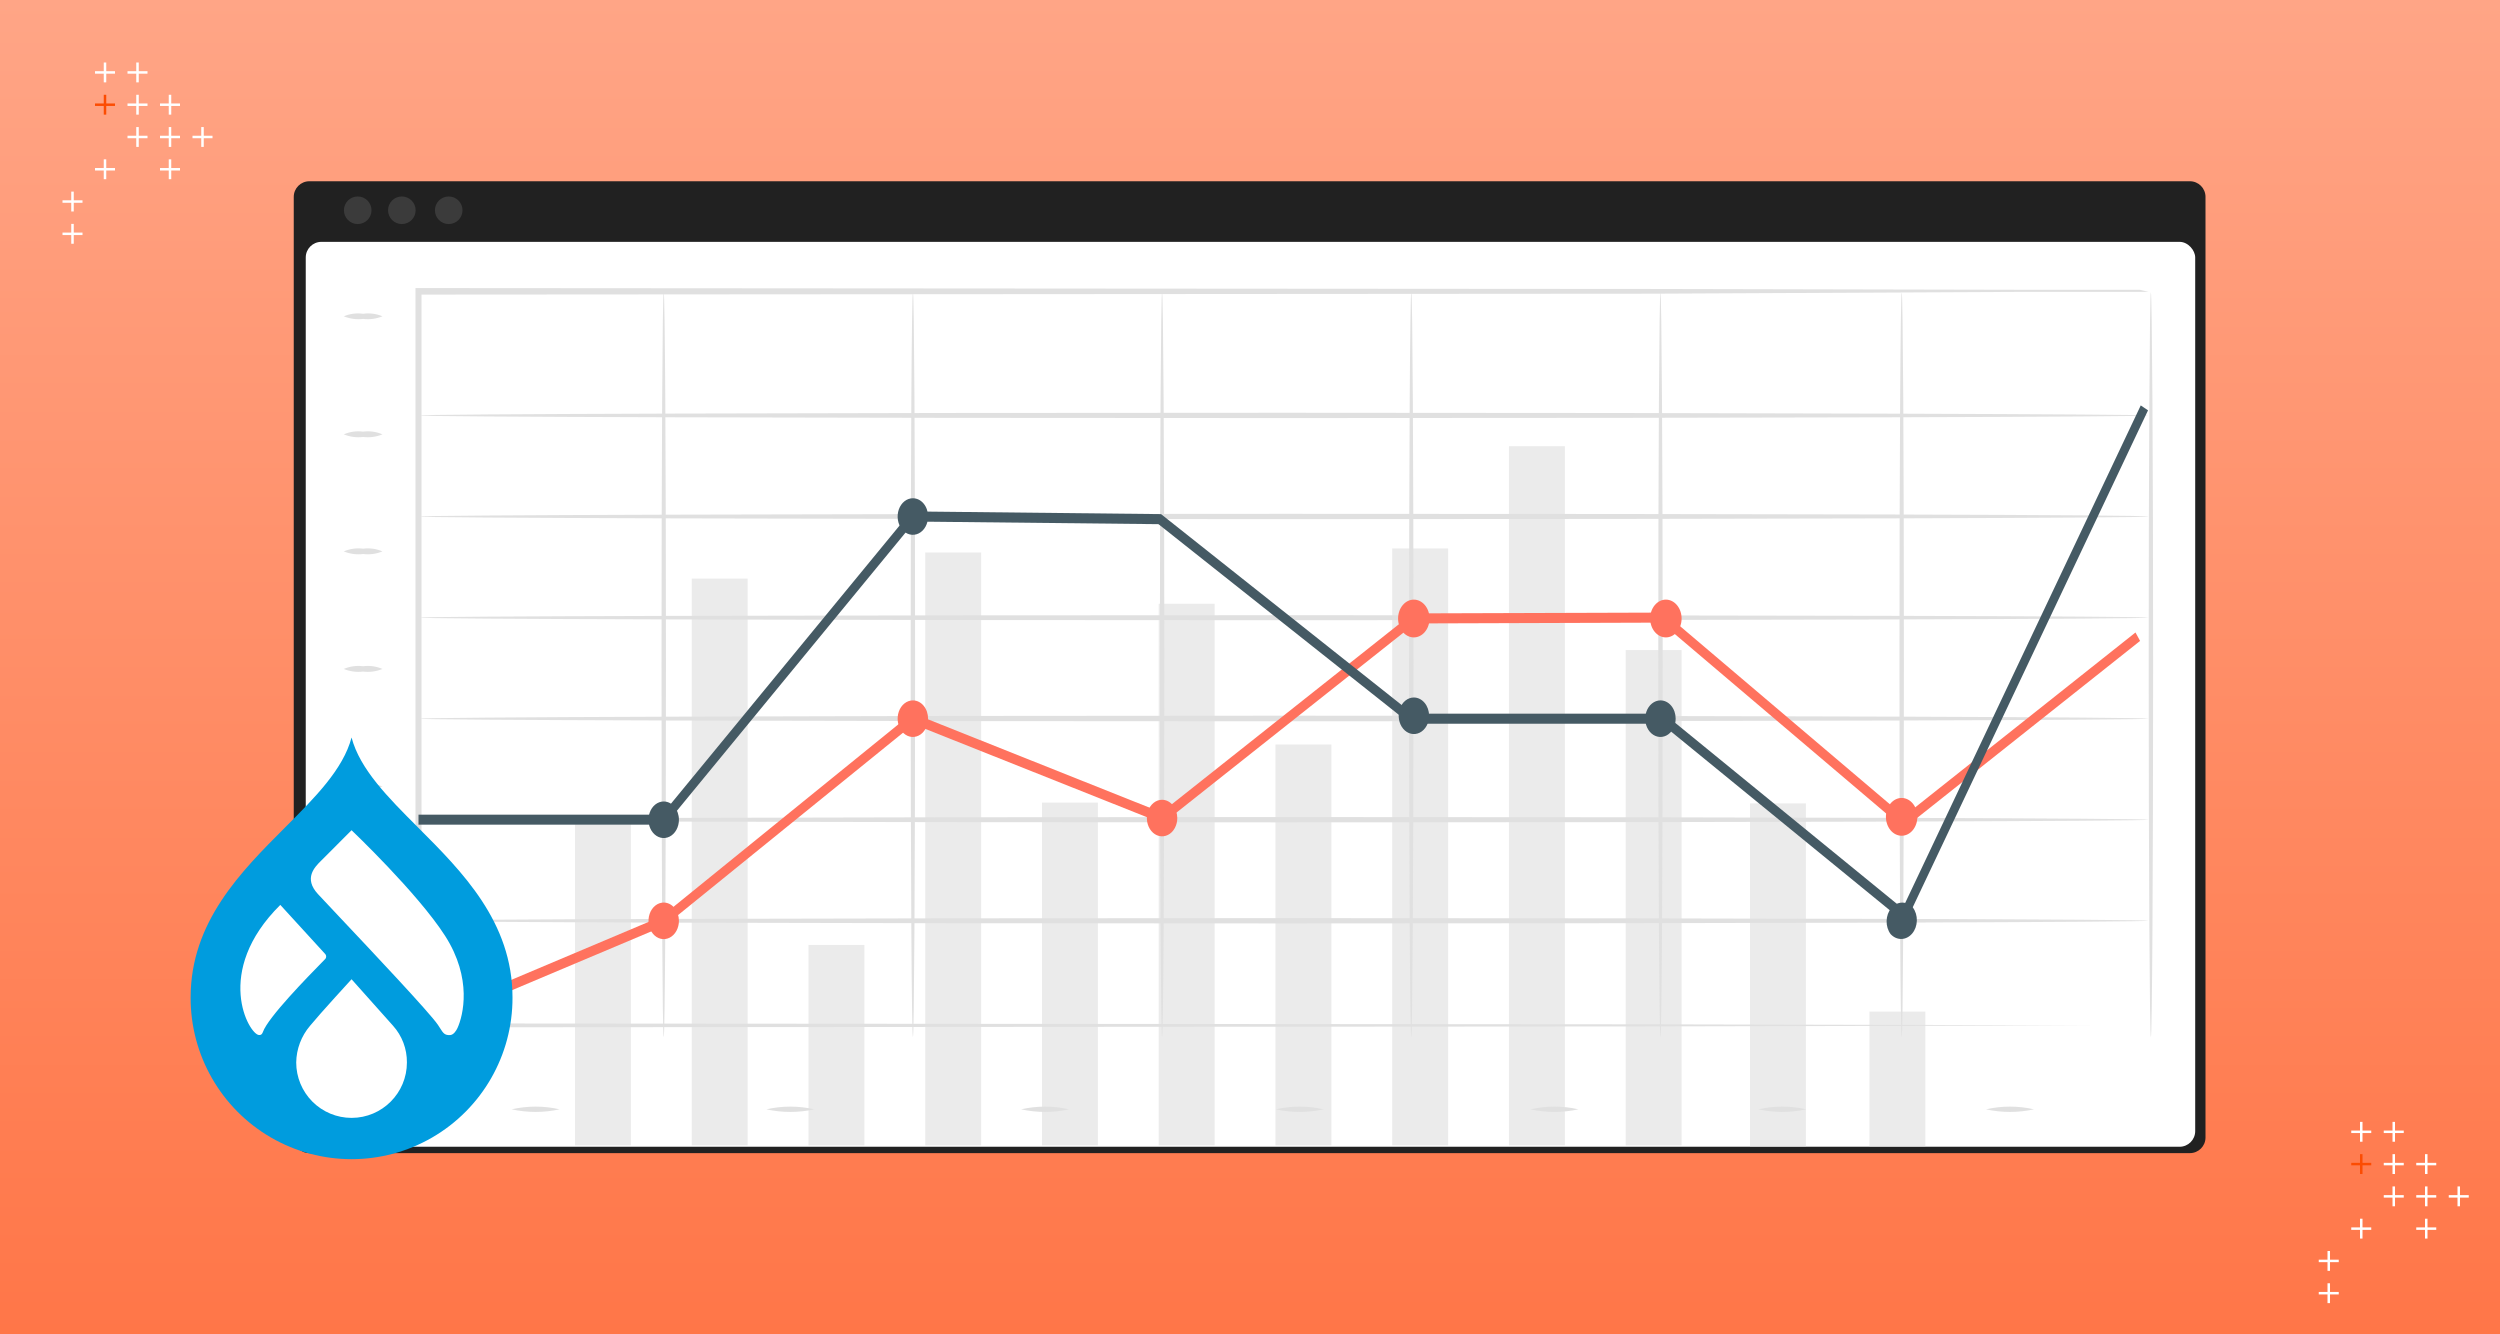 <svg width="800" height="427" viewBox="0 0 800 427" fill="none" xmlns="http://www.w3.org/2000/svg">
<rect width="800" height="427" fill="#FF7648"/>
<rect width="800" height="427" fill="url(#paint0_linear_102_118)"/>
<path fill-rule="evenodd" clip-rule="evenodd" d="M705.761 364C705.761 366.761 703.523 369 700.761 369H99C96.239 369 94 366.761 94 364V63C94 60.239 96.239 58 99 58H700.761C703.523 58 705.761 60.239 705.761 63V364Z" fill="#212121"/>
<rect x="97.84" y="77.394" width="604.624" height="289.567" rx="5" fill="white"/>
<path opacity="0.12" fill-rule="evenodd" clip-rule="evenodd" d="M114.472 71.695C116.908 71.695 118.883 69.72 118.883 67.284C118.883 64.847 116.908 62.872 114.472 62.872C112.035 62.872 110.06 64.847 110.06 67.284C110.06 69.721 112.035 71.695 114.472 71.695ZM128.589 71.695C131.026 71.695 133.001 69.72 133.001 67.284C133.001 64.847 131.025 62.872 128.589 62.872C126.152 62.872 124.177 64.847 124.177 67.284C124.177 69.721 126.152 71.695 128.589 71.695ZM148 67.284C148 69.72 146.025 71.695 143.589 71.695C141.151 71.695 139.177 69.721 139.177 67.284C139.177 64.847 141.152 62.872 143.589 62.872C146.025 62.872 148 64.847 148 67.284Z" fill="white"/>
<path fill-rule="evenodd" clip-rule="evenodd" d="M745.601 400.315H744.801V403.096H742V403.89H744.801V406.672H745.601V403.89H748.4V403.096H745.601V400.315Z" fill="white"/>
<path fill-rule="evenodd" clip-rule="evenodd" d="M745.601 410.644H744.801V413.424H742V414.219H744.801V417H745.601V414.219H748.4V413.424H745.601V410.644Z" fill="white"/>
<path fill-rule="evenodd" clip-rule="evenodd" d="M776.8 389.986H776V392.767H773.2V393.561H776V396.342H776.8V393.561H779.6V392.767H776.8V389.986Z" fill="white"/>
<path fill-rule="evenodd" clip-rule="evenodd" d="M756.001 389.986H755.201V392.767H752.401V393.561H755.201V396.342H756.001V393.561H758.801V392.767H756.001V389.986Z" fill="white"/>
<path fill-rule="evenodd" clip-rule="evenodd" d="M787.2 379.657H786.4V382.438H783.6V383.232H786.4V386.013H787.2V383.232H790V382.438H787.2V379.657Z" fill="white"/>
<path fill-rule="evenodd" clip-rule="evenodd" d="M776.8 379.657H776V382.438H773.2V383.232H776V386.013H776.8V383.232H779.6V382.438H776.8V379.657Z" fill="white"/>
<path fill-rule="evenodd" clip-rule="evenodd" d="M766.402 379.657H765.602V382.438H762.801V383.232H765.602V386.013H766.402V383.232H769.201V382.438H766.402V379.657Z" fill="white"/>
<path fill-rule="evenodd" clip-rule="evenodd" d="M776.8 369.329H776V372.11H773.2V372.904H776V375.685H776.8V372.904H779.6V372.11H776.8V369.329Z" fill="white"/>
<path fill-rule="evenodd" clip-rule="evenodd" d="M766.402 369.329H765.602V372.11H762.801V372.904H765.602V375.685H766.402V372.904H769.201V372.11H766.402V369.329Z" fill="white"/>
<path fill-rule="evenodd" clip-rule="evenodd" d="M756.001 369.329H755.201V372.11H752.401V372.904H755.201V375.685H756.001V372.904H758.801V372.11H756.001V369.329Z" fill="#FC4C02"/>
<path fill-rule="evenodd" clip-rule="evenodd" d="M766.402 359H765.602V361.78H762.801V362.575H765.602V365.356H766.402V362.575H769.201V361.78H766.402V359Z" fill="white"/>
<path fill-rule="evenodd" clip-rule="evenodd" d="M756.001 359H755.201V361.78H752.401V362.575H755.201V365.356H756.001V362.575H758.801V361.78H756.001V359Z" fill="white"/>
<path fill-rule="evenodd" clip-rule="evenodd" d="M23.601 61.315H22.801V64.096H20V64.89H22.801V67.672H23.601V64.89H26.401V64.096H23.601V61.315Z" fill="white"/>
<path fill-rule="evenodd" clip-rule="evenodd" d="M23.601 71.644H22.801V74.424H20V75.219H22.801V78H23.601V75.219H26.401V74.424H23.601V71.644Z" fill="white"/>
<path fill-rule="evenodd" clip-rule="evenodd" d="M54.8 50.986H54V53.767H51.2V54.561H54V57.343H54.8V54.561H57.6V53.767H54.8V50.986Z" fill="white"/>
<path fill-rule="evenodd" clip-rule="evenodd" d="M34.001 50.986H33.201V53.767H30.401V54.561H33.201V57.343H34.001V54.561H36.801V53.767H34.001V50.986Z" fill="white"/>
<path fill-rule="evenodd" clip-rule="evenodd" d="M65.201 40.657H64.4V43.438H61.6V44.232H64.4V47.013H65.201V44.232H68V43.438H65.201V40.657Z" fill="white"/>
<path fill-rule="evenodd" clip-rule="evenodd" d="M54.8 40.657H54V43.438H51.2V44.232H54V47.013H54.8V44.232H57.6V43.438H54.8V40.657Z" fill="white"/>
<path fill-rule="evenodd" clip-rule="evenodd" d="M44.402 40.657H43.602V43.438H40.801V44.232H43.602V47.013H44.402V44.232H47.201V43.438H44.402V40.657Z" fill="white"/>
<path fill-rule="evenodd" clip-rule="evenodd" d="M54.8 30.329H54V33.11H51.2V33.904H54V36.685H54.8V33.904H57.6V33.11H54.8V30.329Z" fill="white"/>
<path fill-rule="evenodd" clip-rule="evenodd" d="M44.402 30.329H43.602V33.11H40.801V33.904H43.602V36.685H44.402V33.904H47.201V33.11H44.402V30.329Z" fill="white"/>
<path fill-rule="evenodd" clip-rule="evenodd" d="M34.001 30.329H33.201V33.11H30.401V33.904H33.201V36.685H34.001V33.904H36.801V33.11H34.001V30.329Z" fill="#FC4C02"/>
<path fill-rule="evenodd" clip-rule="evenodd" d="M44.402 20H43.602V22.78H40.801V23.575H43.602V26.356H44.402V23.575H47.201V22.78H44.402V20Z" fill="white"/>
<path fill-rule="evenodd" clip-rule="evenodd" d="M34.001 20H33.201V22.78H30.401V23.575H33.201V26.356H34.001V23.575H36.801V22.78H34.001V20Z" fill="white"/>
<path d="M351.33 256.83H333.44V366.51H351.33V256.83Z" fill="#EBEBEB"/>
<path d="M577.89 257.09H560V366.78H577.89V257.09Z" fill="#EBEBEB"/>
<path d="M616.11 323.71H598.22V366.77H616.11V323.71Z" fill="#EBEBEB"/>
<path d="M201.89 263.76H184V366.51H201.89V263.76Z" fill="#EBEBEB"/>
<path d="M239.25 185.15H221.36V366.51H239.25V185.15Z" fill="#EBEBEB"/>
<path d="M276.61 302.38H258.72V366.52H276.61V302.38Z" fill="#EBEBEB"/>
<path d="M313.97 176.8H296.08V366.52H313.97V176.8Z" fill="#EBEBEB"/>
<path d="M388.68 193.2H370.79V366.51H388.68V193.2Z" fill="#EBEBEB"/>
<path d="M426.04 238.24H408.15V366.52H426.04V238.24Z" fill="#EBEBEB"/>
<path d="M463.4 175.5H445.51V366.51H463.4V175.5Z" fill="#EBEBEB"/>
<path d="M500.76 142.78H482.87V366.51H500.76V142.78Z" fill="#EBEBEB"/>
<path d="M538.11 208.02H520.22V366.52H538.11V208.02Z" fill="#EBEBEB"/>
<path d="M687.582 93.402H684.907H676.881H645.606L529.121 93.981L133.918 94.27L134.881 93.434C134.881 130.762 134.881 169.472 134.881 209.178C134.881 250.01 134.881 289.846 134.881 328.331L133.918 327.495L526.365 327.784L641.807 328.041L672.814 328.202H680.84H683.515C683.515 328.202 682.606 328.202 680.84 328.202H672.814H641.807L526.365 328.459L133.918 328.749H132.954V327.913C132.954 289.331 132.954 249.592 132.954 208.76C132.954 169.15 132.954 130.44 132.954 93.016V92.18H133.918L529.121 92.47L645.445 92.727H676.72H684.746L687.582 93.402Z" fill="#E0E0E0"/>
<path d="M687.582 132.948C687.582 133.398 563.633 133.784 410.763 133.784C257.893 133.784 133.917 133.398 133.917 132.948C133.917 132.498 257.84 132.08 410.763 132.08C563.686 132.08 687.582 132.562 687.582 132.948Z" fill="#E0E0E0"/>
<path d="M687.582 165.292C687.582 165.742 563.633 166.128 410.763 166.128C257.893 166.128 133.917 165.742 133.917 165.292C133.917 164.842 257.84 164.424 410.763 164.424C563.686 164.424 687.582 164.713 687.582 165.292Z" fill="#E0E0E0"/>
<path d="M687.582 197.636C687.582 198.086 563.633 198.472 410.763 198.472C257.893 198.472 133.917 198.086 133.917 197.636C133.917 197.186 257.84 196.864 410.763 196.864C563.686 196.864 687.582 197.154 687.582 197.636Z" fill="#E0E0E0"/>
<path d="M687.582 229.98C687.582 230.43 563.633 230.816 410.763 230.816C257.893 230.816 133.917 230.43 133.917 229.98C133.917 229.53 257.84 229.016 410.763 229.016C563.686 229.016 687.582 229.498 687.582 229.98Z" fill="#E0E0E0"/>
<path d="M687.582 262.324C687.582 262.774 563.633 263.16 410.763 263.16C257.893 263.16 133.917 262.774 133.917 262.324C133.917 261.874 257.84 261.456 410.763 261.456C563.686 261.456 687.582 261.842 687.582 262.324Z" fill="#E0E0E0"/>
<path d="M133.917 294.636C133.917 294.186 257.867 293.8 410.736 293.8C563.606 293.8 687.582 294.186 687.582 294.636C687.582 295.086 563.66 295.504 410.736 295.504C257.813 295.504 133.917 295.118 133.917 294.636Z" fill="#E0E0E0"/>
<path d="M212.386 331.899C211.984 331.899 211.69 278.56 211.69 212.747C211.69 146.934 211.984 93.53 212.386 93.53C212.787 93.53 213.108 146.901 213.108 212.747C213.108 278.593 212.787 331.899 212.386 331.899Z" fill="#E0E0E0"/>
<path d="M292.138 331.899C291.737 331.899 291.416 278.56 291.416 212.747C291.416 146.934 291.737 93.53 292.138 93.53C292.539 93.53 292.833 146.901 292.833 212.747C292.833 278.593 292.512 331.899 292.138 331.899Z" fill="#E0E0E0"/>
<path d="M371.864 331.899C371.489 331.899 371.168 278.56 371.168 212.747C371.168 146.934 371.489 93.53 371.864 93.53C372.238 93.53 372.586 146.901 372.586 212.747C372.586 278.593 372.265 331.899 371.864 331.899Z" fill="#E0E0E0"/>
<path d="M451.616 331.899C451.215 331.899 450.894 278.56 450.894 212.747C450.894 146.934 451.215 93.53 451.616 93.53C452.017 93.53 452.312 146.901 452.312 212.747C452.312 278.593 451.964 331.899 451.616 331.899Z" fill="#E0E0E0"/>
<path d="M531.341 331.899C530.967 331.899 530.646 278.56 530.646 212.747C530.646 146.934 530.967 93.53 531.341 93.53C531.716 93.53 532.064 146.901 532.064 212.747C532.064 278.593 531.743 331.899 531.341 331.899Z" fill="#E0E0E0"/>
<path d="M608.552 331.899C608.151 331.899 607.83 278.56 607.83 212.747C607.83 146.934 608.151 93.53 608.552 93.53C608.953 93.53 609.248 146.901 609.248 212.747C609.248 278.593 608.927 331.899 608.552 331.899Z" fill="#E0E0E0"/>
<path d="M688.278 331.899C687.903 331.899 687.582 278.56 687.582 212.747C687.582 146.934 687.903 93.53 688.278 93.53C688.652 93.53 689 146.901 689 212.747C689 278.593 688.679 331.899 688.278 331.899Z" fill="#E0E0E0"/>
<path d="M217.255 294.636C217.26 295.794 216.979 296.929 216.448 297.895C215.916 298.862 215.157 299.617 214.268 300.065C213.379 300.512 212.399 300.633 211.452 300.411C210.506 300.189 209.636 299.634 208.952 298.817C208.269 298 207.802 296.957 207.612 295.821C207.422 294.685 207.517 293.507 207.885 292.436C208.253 291.365 208.877 290.449 209.678 289.805C210.479 289.16 211.422 288.816 212.386 288.816C213.673 288.816 214.907 289.428 215.819 290.519C216.732 291.609 217.248 293.089 217.255 294.636Z" fill="#FF725E"/>
<path d="M296.98 229.98C296.98 231.139 296.694 232.271 296.158 233.234C295.622 234.197 294.86 234.947 293.968 235.389C293.077 235.831 292.097 235.945 291.151 235.717C290.206 235.488 289.339 234.928 288.659 234.106C287.979 233.285 287.517 232.239 287.332 231.102C287.148 229.965 287.248 228.787 287.62 227.718C287.993 226.65 288.621 225.738 289.426 225.099C290.23 224.46 291.174 224.122 292.138 224.128C292.776 224.128 293.408 224.28 293.997 224.574C294.587 224.869 295.122 225.3 295.572 225.844C296.022 226.388 296.378 227.033 296.62 227.743C296.861 228.453 296.984 229.213 296.98 229.98Z" fill="#FF725E"/>
<path d="M376.733 261.745C376.738 262.904 376.457 264.039 375.925 265.005C375.393 265.972 374.635 266.727 373.745 267.174C372.856 267.622 371.876 267.743 370.93 267.521C369.984 267.298 369.114 266.744 368.43 265.927C367.746 265.11 367.28 264.067 367.09 262.931C366.9 261.795 366.995 260.617 367.362 259.546C367.73 258.475 368.354 257.559 369.156 256.914C369.957 256.27 370.899 255.926 371.863 255.926C373.148 255.934 374.379 256.549 375.289 257.638C376.2 258.726 376.719 260.202 376.733 261.745Z" fill="#FF725E"/>
<path d="M455.976 193.649C456.92 194.783 457.45 196.321 457.45 197.925C457.45 199.529 456.92 201.067 455.976 202.201C455.033 203.335 453.753 203.973 452.418 203.973C451.084 203.973 449.804 203.335 448.86 202.201C447.916 201.067 447.386 199.529 447.386 197.925C447.386 196.321 447.916 194.783 448.86 193.649C449.804 192.515 451.084 191.878 452.418 191.878C453.753 191.878 455.033 192.515 455.976 193.649Z" fill="#FF725E"/>
<path d="M536.639 193.649C537.106 194.211 537.477 194.877 537.73 195.611C537.982 196.345 538.113 197.131 538.113 197.925C538.113 198.719 537.982 199.506 537.73 200.239C537.477 200.973 537.106 201.64 536.639 202.201C536.171 202.763 535.617 203.208 535.006 203.512C534.396 203.816 533.741 203.973 533.08 203.973C532.42 203.973 531.765 203.816 531.155 203.512C530.544 203.208 529.989 202.763 529.522 202.201C528.579 201.067 528.048 199.529 528.048 197.925C528.048 196.321 528.579 194.783 529.522 193.649C530.466 192.515 531.746 191.878 533.08 191.878C534.415 191.878 535.695 192.515 536.639 193.649Z" fill="#FF725E"/>
<path d="M612.084 257.116C613.027 258.25 613.558 259.788 613.558 261.392C613.558 262.996 613.027 264.534 612.084 265.668C611.14 266.802 609.86 267.439 608.525 267.439C607.191 267.439 605.911 266.802 604.967 265.668C604.024 264.534 603.493 262.996 603.493 261.392C603.493 259.788 604.024 258.25 604.967 257.116C605.911 255.981 607.191 255.344 608.525 255.344C609.86 255.344 611.14 255.981 612.084 257.116Z" fill="#FF725E"/>
<path d="M296.98 165.292C296.98 166.451 296.694 167.583 296.158 168.546C295.622 169.509 294.86 170.259 293.968 170.701C293.077 171.143 292.097 171.257 291.151 171.028C290.206 170.8 289.339 170.24 288.659 169.418C287.979 168.596 287.517 167.551 287.332 166.414C287.148 165.276 287.248 164.099 287.62 163.03C287.993 161.962 288.621 161.05 289.426 160.411C290.23 159.772 291.174 159.434 292.138 159.44C292.776 159.44 293.408 159.592 293.997 159.886C294.587 160.181 295.122 160.612 295.572 161.156C296.022 161.7 296.378 162.345 296.62 163.055C296.861 163.765 296.984 164.525 296.98 165.292Z" fill="#455A64"/>
<path d="M217.255 262.324C217.255 263.482 216.969 264.613 216.434 265.575C215.899 266.538 215.139 267.288 214.249 267.73C213.359 268.173 212.38 268.289 211.436 268.063C210.491 267.838 209.624 267.28 208.943 266.462C208.262 265.644 207.798 264.601 207.61 263.466C207.422 262.331 207.519 261.154 207.887 260.085C208.256 259.016 208.88 258.102 209.68 257.459C210.481 256.816 211.423 256.473 212.386 256.473C213.677 256.473 214.915 257.089 215.829 258.187C216.742 259.284 217.255 260.772 217.255 262.324Z" fill="#455A64"/>
<path d="M612.11 290.392C612.97 291.545 613.429 293.05 613.392 294.597C613.356 296.144 612.827 297.616 611.914 298.708C611.002 299.8 609.776 300.431 608.488 300.469C607.201 300.507 605.95 299.95 604.994 298.912C604.135 297.76 603.676 296.255 603.712 294.707C603.749 293.16 604.278 291.689 605.19 290.597C606.103 289.504 607.329 288.874 608.616 288.836C609.904 288.798 611.154 289.355 612.11 290.392Z" fill="#455A64"/>
<path d="M536.211 229.98C536.211 231.137 535.925 232.269 535.39 233.231C534.855 234.193 534.095 234.943 533.205 235.386C532.315 235.829 531.336 235.945 530.392 235.719C529.447 235.493 528.58 234.936 527.899 234.118C527.218 233.299 526.754 232.257 526.566 231.122C526.378 229.986 526.475 228.81 526.843 227.741C527.212 226.671 527.836 225.758 528.637 225.115C529.437 224.472 530.379 224.128 531.342 224.128C531.982 224.124 532.617 224.273 533.209 224.565C533.802 224.858 534.34 225.289 534.793 225.833C535.245 226.377 535.604 227.024 535.847 227.736C536.091 228.448 536.214 229.21 536.211 229.98Z" fill="#455A64"/>
<path d="M457.314 229.015C457.32 230.174 457.039 231.308 456.507 232.275C455.975 233.241 455.217 233.996 454.327 234.444C453.438 234.892 452.458 235.013 451.512 234.79C450.566 234.568 449.696 234.014 449.012 233.196C448.328 232.379 447.862 231.337 447.672 230.201C447.482 229.065 447.577 227.887 447.944 226.816C448.312 225.745 448.936 224.829 449.737 224.184C450.539 223.54 451.481 223.196 452.445 223.196C453.73 223.204 454.96 223.819 455.871 224.908C456.782 225.996 457.3 227.472 457.314 229.015Z" fill="#455A64"/>
<path d="M179.078 354.984C174.001 356.096 168.798 356.096 163.721 354.984C168.795 353.826 174.004 353.826 179.078 354.984Z" fill="#E0E0E0"/>
<path d="M260.595 354.984C255.518 356.096 250.316 356.096 245.239 354.984C250.312 353.826 255.522 353.826 260.595 354.984Z" fill="#E0E0E0"/>
<path d="M342.087 354.984C337.019 356.098 331.825 356.098 326.757 354.984C331.822 353.827 337.022 353.827 342.087 354.984Z" fill="#E0E0E0"/>
<path d="M423.605 354.984C418.528 356.096 413.325 356.096 408.248 354.984C413.322 353.826 418.531 353.826 423.605 354.984Z" fill="#E0E0E0"/>
<path d="M505.096 354.984C500.019 356.096 494.816 356.096 489.74 354.984C494.813 353.826 500.022 353.826 505.096 354.984Z" fill="#E0E0E0"/>
<path d="M577.999 354.984C572.922 356.096 567.72 356.096 562.643 354.984C567.716 353.826 572.926 353.826 577.999 354.984Z" fill="#E0E0E0"/>
<path d="M650.876 354.984C645.799 356.096 640.597 356.096 635.52 354.984C640.593 353.826 645.803 353.826 650.876 354.984Z" fill="#E0E0E0"/>
<path d="M122.387 326.916C120.402 327.729 118.293 328.015 116.207 327.752C114.112 328.013 111.995 327.728 110 326.916C111.988 326.066 114.11 325.769 116.207 326.048C118.295 325.767 120.409 326.064 122.387 326.916Z" fill="#E0E0E0"/>
<path d="M122.387 289.299C120.402 290.113 118.293 290.398 116.207 290.135C114.112 290.396 111.995 290.111 110 289.299C111.988 288.449 114.11 288.152 116.207 288.431C118.295 288.15 120.409 288.447 122.387 289.299Z" fill="#E0E0E0"/>
<path d="M122.387 251.682C120.402 252.496 118.293 252.781 116.207 252.518C114.112 252.779 111.995 252.494 110 251.682C111.988 250.832 114.11 250.535 116.207 250.814C118.295 250.533 120.409 250.83 122.387 251.682Z" fill="#E0E0E0"/>
<path d="M122.387 214.065C120.402 214.879 118.293 215.164 116.207 214.901C114.112 215.163 111.995 214.877 110 214.065C111.988 213.215 114.11 212.918 116.207 213.197C118.295 212.916 120.409 213.213 122.387 214.065Z" fill="#E0E0E0"/>
<path d="M122.387 176.448C120.402 177.262 118.293 177.547 116.207 177.284C114.112 177.546 111.995 177.261 110 176.448C111.988 175.598 114.11 175.302 116.207 175.58C118.295 175.3 120.409 175.597 122.387 176.448Z" fill="#E0E0E0"/>
<path d="M122.387 138.992C120.402 139.806 118.293 140.091 116.207 139.828C114.112 140.09 111.995 139.804 110 138.992C111.988 138.142 114.11 137.845 116.207 138.124C118.295 137.843 120.409 138.14 122.387 138.992Z" fill="#E0E0E0"/>
<path d="M122.387 101.215C120.402 102.028 118.293 102.313 116.207 102.05C114.112 102.312 111.995 102.027 110 101.215C111.992 100.386 114.114 100.111 116.207 100.411C118.291 100.109 120.405 100.384 122.387 101.215Z" fill="#E0E0E0"/>
<path d="M133.383 329.713L132.5 326.691L211.771 293.221L291.924 228.179L371.676 259.977L452.017 196.285L532.492 196.028L532.84 196.318L609.275 261.199L683.355 202.394L684.827 205.095L609.221 265.121L608.472 264.478L531.636 199.243L452.82 199.501L372.078 263.514L292.326 231.748L212.841 296.179L133.383 329.713Z" fill="#FF725E"/>
<path d="M609.702 295.343L531.662 231.587H451.214L370.713 167.735L292.673 166.899L212.947 263.899H133.917V260.684H211.824L291.576 163.652L371.542 164.52L452.017 228.372H532.465L608.82 290.713L685.04 129.733L687.368 131.308L609.702 295.343Z" fill="#455A64"/>
<path fill-rule="evenodd" clip-rule="evenodd" d="M76.917 293.384C76.917 293.384 96.903 260.272 110.68 260.272C124.456 260.272 144.299 284.93 144.299 284.93L155.023 331.236C155.023 331.236 140.132 355.805 125.987 361.04C111.841 366.275 74.026 346.197 74.026 346.197C74.026 346.197 69.084 318.602 69.593 309.315C70.101 300.028 76.917 293.384 76.917 293.384Z" fill="white"/>
<path fill-rule="evenodd" clip-rule="evenodd" d="M133.664 264.679L133.692 264.707C147.899 278.921 164 295.031 164 319.191C164.06 337.657 154.258 354.747 138.299 363.997C122.34 373.248 102.66 373.248 86.701 363.997C70.743 354.747 60.94 337.657 61 319.191C61 295.036 77.095 278.929 91.295 264.717L91.295 264.717L91.295 264.717L91.305 264.707L91.345 264.666C100.799 255.202 109.813 246.177 112.499 236C115.185 246.181 124.205 255.21 133.664 264.679L133.664 264.679ZM89.698 289.566C68.077 310.985 79.731 331.102 82.89 331.209L82.908 331.21C83.237 331.221 83.769 331.24 84.135 330.217C85.814 325.526 98.474 312.597 103.012 307.962C103.362 307.604 103.664 307.296 103.909 307.044C104.182 306.826 104.348 306.501 104.367 306.152C104.385 305.803 104.253 305.462 104.005 305.216L89.698 289.566ZM112.501 357.722C107.803 357.722 103.298 355.854 99.976 352.527C96.654 349.201 94.788 344.689 94.788 339.984C94.853 335.683 96.415 331.54 99.203 328.268C102.397 324.357 112.498 313.357 112.498 313.357C112.498 313.357 122.445 324.518 125.769 328.231C128.665 331.455 130.25 335.648 130.212 339.984C130.212 349.781 122.282 357.722 112.501 357.722ZM143.984 331.232C145.153 331.189 146.019 329.793 146.401 328.957C148.189 325.041 151.221 313.173 142.422 299.459C133.622 285.744 112.498 265.672 112.498 265.672C112.498 265.672 105.413 272.763 102.987 275.198C102.906 275.279 102.821 275.362 102.734 275.449C100.72 277.449 97.084 281.061 101.735 286.094C102.972 287.432 105.413 290.021 108.494 293.289C119.164 304.606 137.515 324.069 140.138 327.956C140.409 328.357 140.638 328.72 140.845 329.047C141.814 330.579 142.267 331.295 143.984 331.232Z" fill="#009CDE"/>
<defs>
<linearGradient id="paint0_linear_102_118" x1="400" y1="0" x2="400" y2="427" gradientUnits="userSpaceOnUse">
<stop stop-color="#FFA586"/>
<stop offset="1" stop-color="#FF7648"/>
</linearGradient>
</defs>
</svg>
